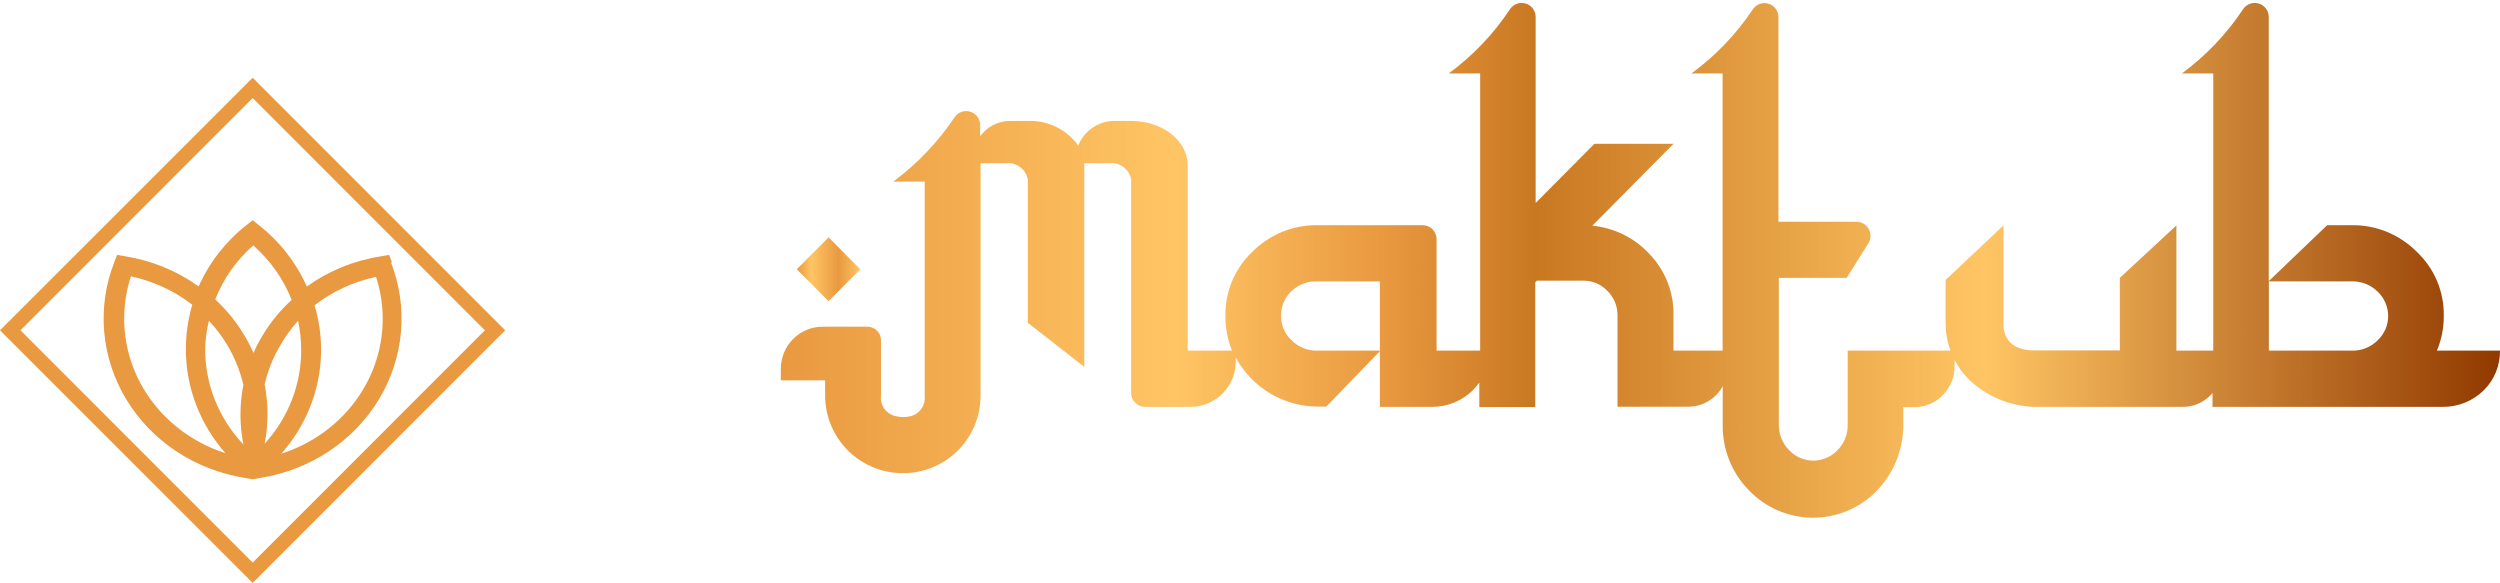 <svg width="193" height="45" viewBox="0 0 193 45" fill="none" xmlns="http://www.w3.org/2000/svg">
<path d="M66.411 20.786L63.966 18.322L61.512 20.786L63.966 23.25L66.411 20.786Z" fill="url(#paint0_linear)"/>
<path d="M188.129 27.069C188.485 26.224 188.666 25.314 188.659 24.397C188.677 23.466 188.499 22.542 188.137 21.685C187.774 20.828 187.236 20.057 186.556 19.421C185.9 18.764 185.12 18.245 184.261 17.895C183.401 17.545 182.48 17.371 181.552 17.384H179.657L175.146 21.705V1.312C175.147 1.081 175.074 0.855 174.937 0.669C174.801 0.482 174.608 0.345 174.388 0.276C174.167 0.207 173.93 0.21 173.712 0.286C173.494 0.362 173.305 0.505 173.175 0.696C171.901 2.62 170.297 4.305 168.436 5.671H170.862V27.069H168.019V17.403L163.651 21.449V27.05H157.235C155.131 27.126 154.667 25.922 154.667 25.05V17.403L150.203 21.61V25.07C150.21 25.753 150.338 26.43 150.582 27.069H142.641V32.755C142.652 33.126 142.586 33.496 142.45 33.841C142.313 34.187 142.107 34.501 141.845 34.764C141.605 35.015 141.317 35.215 140.998 35.352C140.678 35.488 140.335 35.559 139.988 35.559C139.64 35.559 139.297 35.488 138.977 35.352C138.658 35.215 138.37 35.015 138.13 34.764C137.867 34.501 137.66 34.188 137.521 33.842C137.383 33.497 137.316 33.127 137.325 32.755V21.449H142.565L144.243 18.777C144.344 18.61 144.4 18.42 144.403 18.225C144.406 18.029 144.356 17.837 144.259 17.668C144.162 17.498 144.022 17.358 143.852 17.261C143.683 17.165 143.49 17.115 143.295 17.119H137.296V1.321C137.296 1.089 137.221 0.863 137.083 0.677C136.945 0.491 136.75 0.354 136.528 0.287C136.306 0.22 136.068 0.226 135.849 0.305C135.631 0.384 135.444 0.531 135.316 0.724C134.04 2.639 132.436 4.314 130.577 5.671H132.984V27.069H129.194V24.359C129.232 22.629 128.593 20.952 127.412 19.687C126.253 18.398 124.654 17.59 122.93 17.422L129.194 11.101H123.091L118.552 15.669V1.312C118.553 1.081 118.48 0.855 118.343 0.669C118.207 0.482 118.014 0.345 117.793 0.276C117.573 0.207 117.336 0.21 117.118 0.286C116.899 0.362 116.711 0.505 116.58 0.696C115.307 2.62 113.702 4.305 111.842 5.671H114.268V27.069H110.904V18.464C110.904 18.178 110.79 17.903 110.588 17.7C110.385 17.498 110.11 17.384 109.824 17.384H101.712C100.782 17.372 99.86 17.546 98.999 17.896C98.138 18.246 97.356 18.765 96.699 19.421C96.02 20.058 95.483 20.829 95.123 21.686C94.762 22.544 94.585 23.467 94.604 24.397C94.596 25.312 94.767 26.219 95.106 27.069H91.685V15.413V12.75C91.685 10.855 89.743 9.338 87.345 9.338H85.857C85.287 9.375 84.738 9.572 84.275 9.907C83.812 10.243 83.454 10.703 83.242 11.234C82.8 10.62 82.213 10.126 81.533 9.795C80.853 9.464 80.102 9.307 79.347 9.338H77.878C77.444 9.354 77.019 9.469 76.636 9.674C76.254 9.88 75.923 10.17 75.67 10.523V9.661C75.671 9.429 75.598 9.204 75.462 9.018C75.325 8.831 75.132 8.694 74.912 8.625C74.691 8.556 74.455 8.559 74.236 8.635C74.018 8.71 73.83 8.854 73.699 9.045C72.418 10.963 70.815 12.647 68.961 14.02H71.387V17.384V20.36V30.575C71.424 30.937 71.323 31.3 71.106 31.591C70.888 31.883 70.569 32.081 70.212 32.148C69.899 32.216 69.576 32.216 69.264 32.148C68.888 32.101 68.546 31.907 68.311 31.609C68.077 31.311 67.97 30.933 68.013 30.556V30.253V26.264C68.013 25.987 67.903 25.722 67.708 25.526C67.512 25.331 67.247 25.221 66.971 25.221H63.587C63.15 25.21 62.715 25.289 62.31 25.451C61.904 25.614 61.536 25.858 61.228 26.169C60.919 26.48 60.675 26.85 60.513 27.257C60.35 27.664 60.271 28.1 60.28 28.538V29.362H63.701V30.547C63.704 32.132 64.334 33.652 65.455 34.773C66.576 35.893 68.096 36.524 69.681 36.527H69.738C70.522 36.525 71.298 36.37 72.022 36.069C72.746 35.767 73.403 35.327 73.957 34.771C74.51 34.216 74.949 33.557 75.248 32.832C75.546 32.108 75.7 31.331 75.698 30.547V29.353C75.698 29.296 75.698 29.249 75.698 29.192V12.598H77.689C78.074 12.562 78.459 12.672 78.767 12.908C79.075 13.143 79.282 13.486 79.347 13.868V24.918L83.706 28.32V12.598H85.602C85.997 12.546 86.398 12.649 86.72 12.886C87.041 13.123 87.259 13.475 87.326 13.868V22.501V30.282C87.32 30.431 87.344 30.579 87.398 30.719C87.451 30.858 87.533 30.984 87.638 31.09C87.743 31.196 87.869 31.279 88.008 31.334C88.147 31.389 88.295 31.415 88.445 31.409H91.922C92.843 31.404 93.725 31.036 94.376 30.385C95.027 29.734 95.395 28.852 95.4 27.931V27.6C96.019 28.745 96.935 29.702 98.053 30.369C99.171 31.037 100.448 31.389 101.75 31.39H102.394L106.564 27.069H101.712C101.339 27.081 100.969 27.015 100.623 26.876C100.277 26.738 99.964 26.529 99.703 26.264C99.443 26.022 99.237 25.728 99.098 25.401C98.96 25.075 98.891 24.723 98.897 24.368C98.893 24.014 98.963 23.662 99.102 23.336C99.24 23.01 99.445 22.716 99.703 22.473C99.97 22.219 100.285 22.022 100.631 21.893C100.976 21.764 101.344 21.707 101.712 21.724H106.526V31.409H110.534C111.118 31.416 111.697 31.307 112.239 31.089C112.78 30.871 113.274 30.548 113.69 30.139C113.879 29.953 114.05 29.75 114.202 29.533V31.428H118.523V21.8L118.637 21.667H122.191C122.544 21.659 122.895 21.724 123.222 21.86C123.548 21.995 123.842 22.198 124.086 22.454C124.338 22.701 124.537 22.996 124.672 23.322C124.807 23.647 124.875 23.997 124.872 24.349V31.4H130.274C130.695 31.409 131.114 31.329 131.503 31.166C131.891 31.003 132.241 30.759 132.53 30.452C132.716 30.262 132.873 30.045 132.994 29.808V32.821C132.982 33.75 133.155 34.672 133.501 35.534C133.848 36.396 134.361 37.181 135.012 37.844C135.643 38.505 136.4 39.034 137.238 39.399C138.076 39.764 138.979 39.957 139.893 39.968C140.807 39.978 141.713 39.806 142.56 39.461C143.406 39.115 144.175 38.605 144.821 37.958C146.123 36.642 146.879 34.881 146.934 33.03V31.428H147.777C148.18 31.434 148.581 31.358 148.954 31.205C149.327 31.052 149.665 30.825 149.947 30.537C150.542 29.955 150.883 29.162 150.895 28.329V27.789C151.17 28.321 151.521 28.81 151.938 29.239C153.296 30.566 155.1 31.339 156.998 31.409H168.474C168.877 31.416 169.278 31.341 169.651 31.188C170.024 31.034 170.362 30.807 170.644 30.518C170.703 30.463 170.757 30.403 170.805 30.338V31.409H188.612C189.781 31.413 190.904 30.957 191.739 30.139C192.146 29.739 192.467 29.261 192.683 28.733C192.9 28.205 193.008 27.639 193 27.069H188.129ZM183.561 26.264C183.3 26.529 182.986 26.738 182.641 26.876C182.295 27.015 181.924 27.081 181.552 27.069H175.155V21.724H181.552C181.923 21.713 182.293 21.778 182.639 21.915C182.984 22.052 183.298 22.258 183.561 22.52C183.817 22.765 184.02 23.059 184.159 23.385C184.297 23.711 184.368 24.061 184.366 24.416C184.364 24.762 184.291 25.104 184.153 25.422C184.014 25.739 183.813 26.026 183.561 26.264V26.264Z" fill="url(#paint1_linear)"/>
<path d="M30.26 20.246L30.042 19.675L29.422 19.785C27.341 20.108 25.372 20.91 23.687 22.121C22.872 20.281 21.605 18.656 19.993 17.384L19.511 17L19.018 17.384C17.413 18.655 16.151 20.276 15.335 22.11C13.668 20.914 11.725 20.117 9.669 19.785L9.038 19.675L8.82 20.246C8.149 21.967 7.885 23.808 8.046 25.638C8.206 27.469 8.788 29.242 9.749 30.832C10.71 32.423 12.027 33.79 13.606 34.838C15.184 35.885 16.985 36.586 18.88 36.89L19.5 37L20.131 36.89C22.024 36.584 23.824 35.883 25.401 34.835C26.978 33.787 28.294 32.419 29.254 30.829C30.214 29.239 30.795 27.466 30.955 25.636C31.115 23.807 30.85 21.966 30.18 20.246H30.26ZM23.251 26.956C23.276 29.638 22.272 32.236 20.429 34.259C20.727 32.744 20.727 31.19 20.429 29.675C20.68 28.585 21.106 27.539 21.691 26.572C22.066 25.928 22.508 25.322 23.01 24.763C23.167 25.485 23.247 26.219 23.251 26.956V26.956ZM16.127 24.763C16.661 25.328 17.13 25.945 17.527 26.605C18.107 27.574 18.532 28.62 18.788 29.708C18.49 31.23 18.49 32.792 18.788 34.314C16.886 32.295 15.835 29.673 15.84 26.956C15.854 26.218 15.95 25.482 16.127 24.763V24.763ZM19.569 18.963C20.879 20.121 21.888 21.555 22.517 23.151C21.647 23.951 20.898 24.862 20.291 25.86C20.021 26.309 19.779 26.774 19.569 27.252C19.362 26.772 19.121 26.307 18.846 25.86C18.242 24.851 17.493 23.928 16.62 23.118C17.242 21.519 18.253 20.083 19.569 18.93V18.963ZM11.137 30.103C10.338 28.789 9.834 27.331 9.657 25.821C9.479 24.311 9.631 22.782 10.105 21.331C11.839 21.705 13.46 22.456 14.842 23.524C14.517 24.642 14.351 25.796 14.349 26.956C14.345 29.892 15.426 32.734 17.4 34.983C14.763 34.136 12.537 32.402 11.137 30.103ZM28.011 30.103C26.612 32.425 24.372 34.176 21.714 35.026C23.094 33.465 24.051 31.603 24.499 29.605C24.947 27.606 24.873 25.533 24.283 23.568C25.667 22.494 27.293 21.744 29.032 21.375C29.501 22.819 29.652 24.339 29.476 25.841C29.3 27.343 28.802 28.794 28.011 30.103V30.103Z" fill="url(#paint2_linear)"/>
<path d="M19.506 45L0 25.5L19.506 6L39 25.5L19.506 45ZM1.58 25.5L19.506 43.431L37.431 25.5L19.506 7.569L1.58 25.5Z" fill="url(#paint3_linear)"/>
<defs>
<linearGradient id="paint0_linear" x1="61.512" y1="20.786" x2="66.411" y2="20.786" gradientUnits="userSpaceOnUse">
<stop stop-color="#E99940"/>
<stop offset="0.23" stop-color="#FFC564"/>
<stop offset="0.66" stop-color="#E99940"/>
<stop offset="1" stop-color="#FFC564"/>
</linearGradient>
<linearGradient id="paint1_linear" x1="60.242" y1="20.085" x2="193.019" y2="20.085" gradientUnits="userSpaceOnUse">
<stop stop-color="#E99940"/>
<stop offset="0.23" stop-color="#FFC564"/>
<stop offset="0.35" stop-color="#E99940"/>
<stop offset="0.44" stop-color="#C97822"/>
<stop offset="0.7" stop-color="#FFC564"/>
<stop offset="1" stop-color="#913900"/>
</linearGradient>
<linearGradient id="paint2_linear" x1="2657.83" y1="997.8" x2="3119.67" y2="997.8" gradientUnits="userSpaceOnUse">
<stop stop-color="#E99940"/>
<stop offset="0.23" stop-color="#FFC564"/>
<stop offset="0.35" stop-color="#E99940"/>
<stop offset="0.44" stop-color="#C97822"/>
<stop offset="0.7" stop-color="#FFC564"/>
<stop offset="1" stop-color="#913900"/>
</linearGradient>
<linearGradient id="paint3_linear" x1="4205.76" y1="1869.03" x2="5563.35" y2="1869.03" gradientUnits="userSpaceOnUse">
<stop stop-color="#E99940"/>
<stop offset="0.23" stop-color="#FFC564"/>
<stop offset="0.35" stop-color="#E99940"/>
<stop offset="0.44" stop-color="#C97822"/>
<stop offset="0.7" stop-color="#FFC564"/>
<stop offset="1" stop-color="#913900"/>
</linearGradient>
</defs>
</svg>
